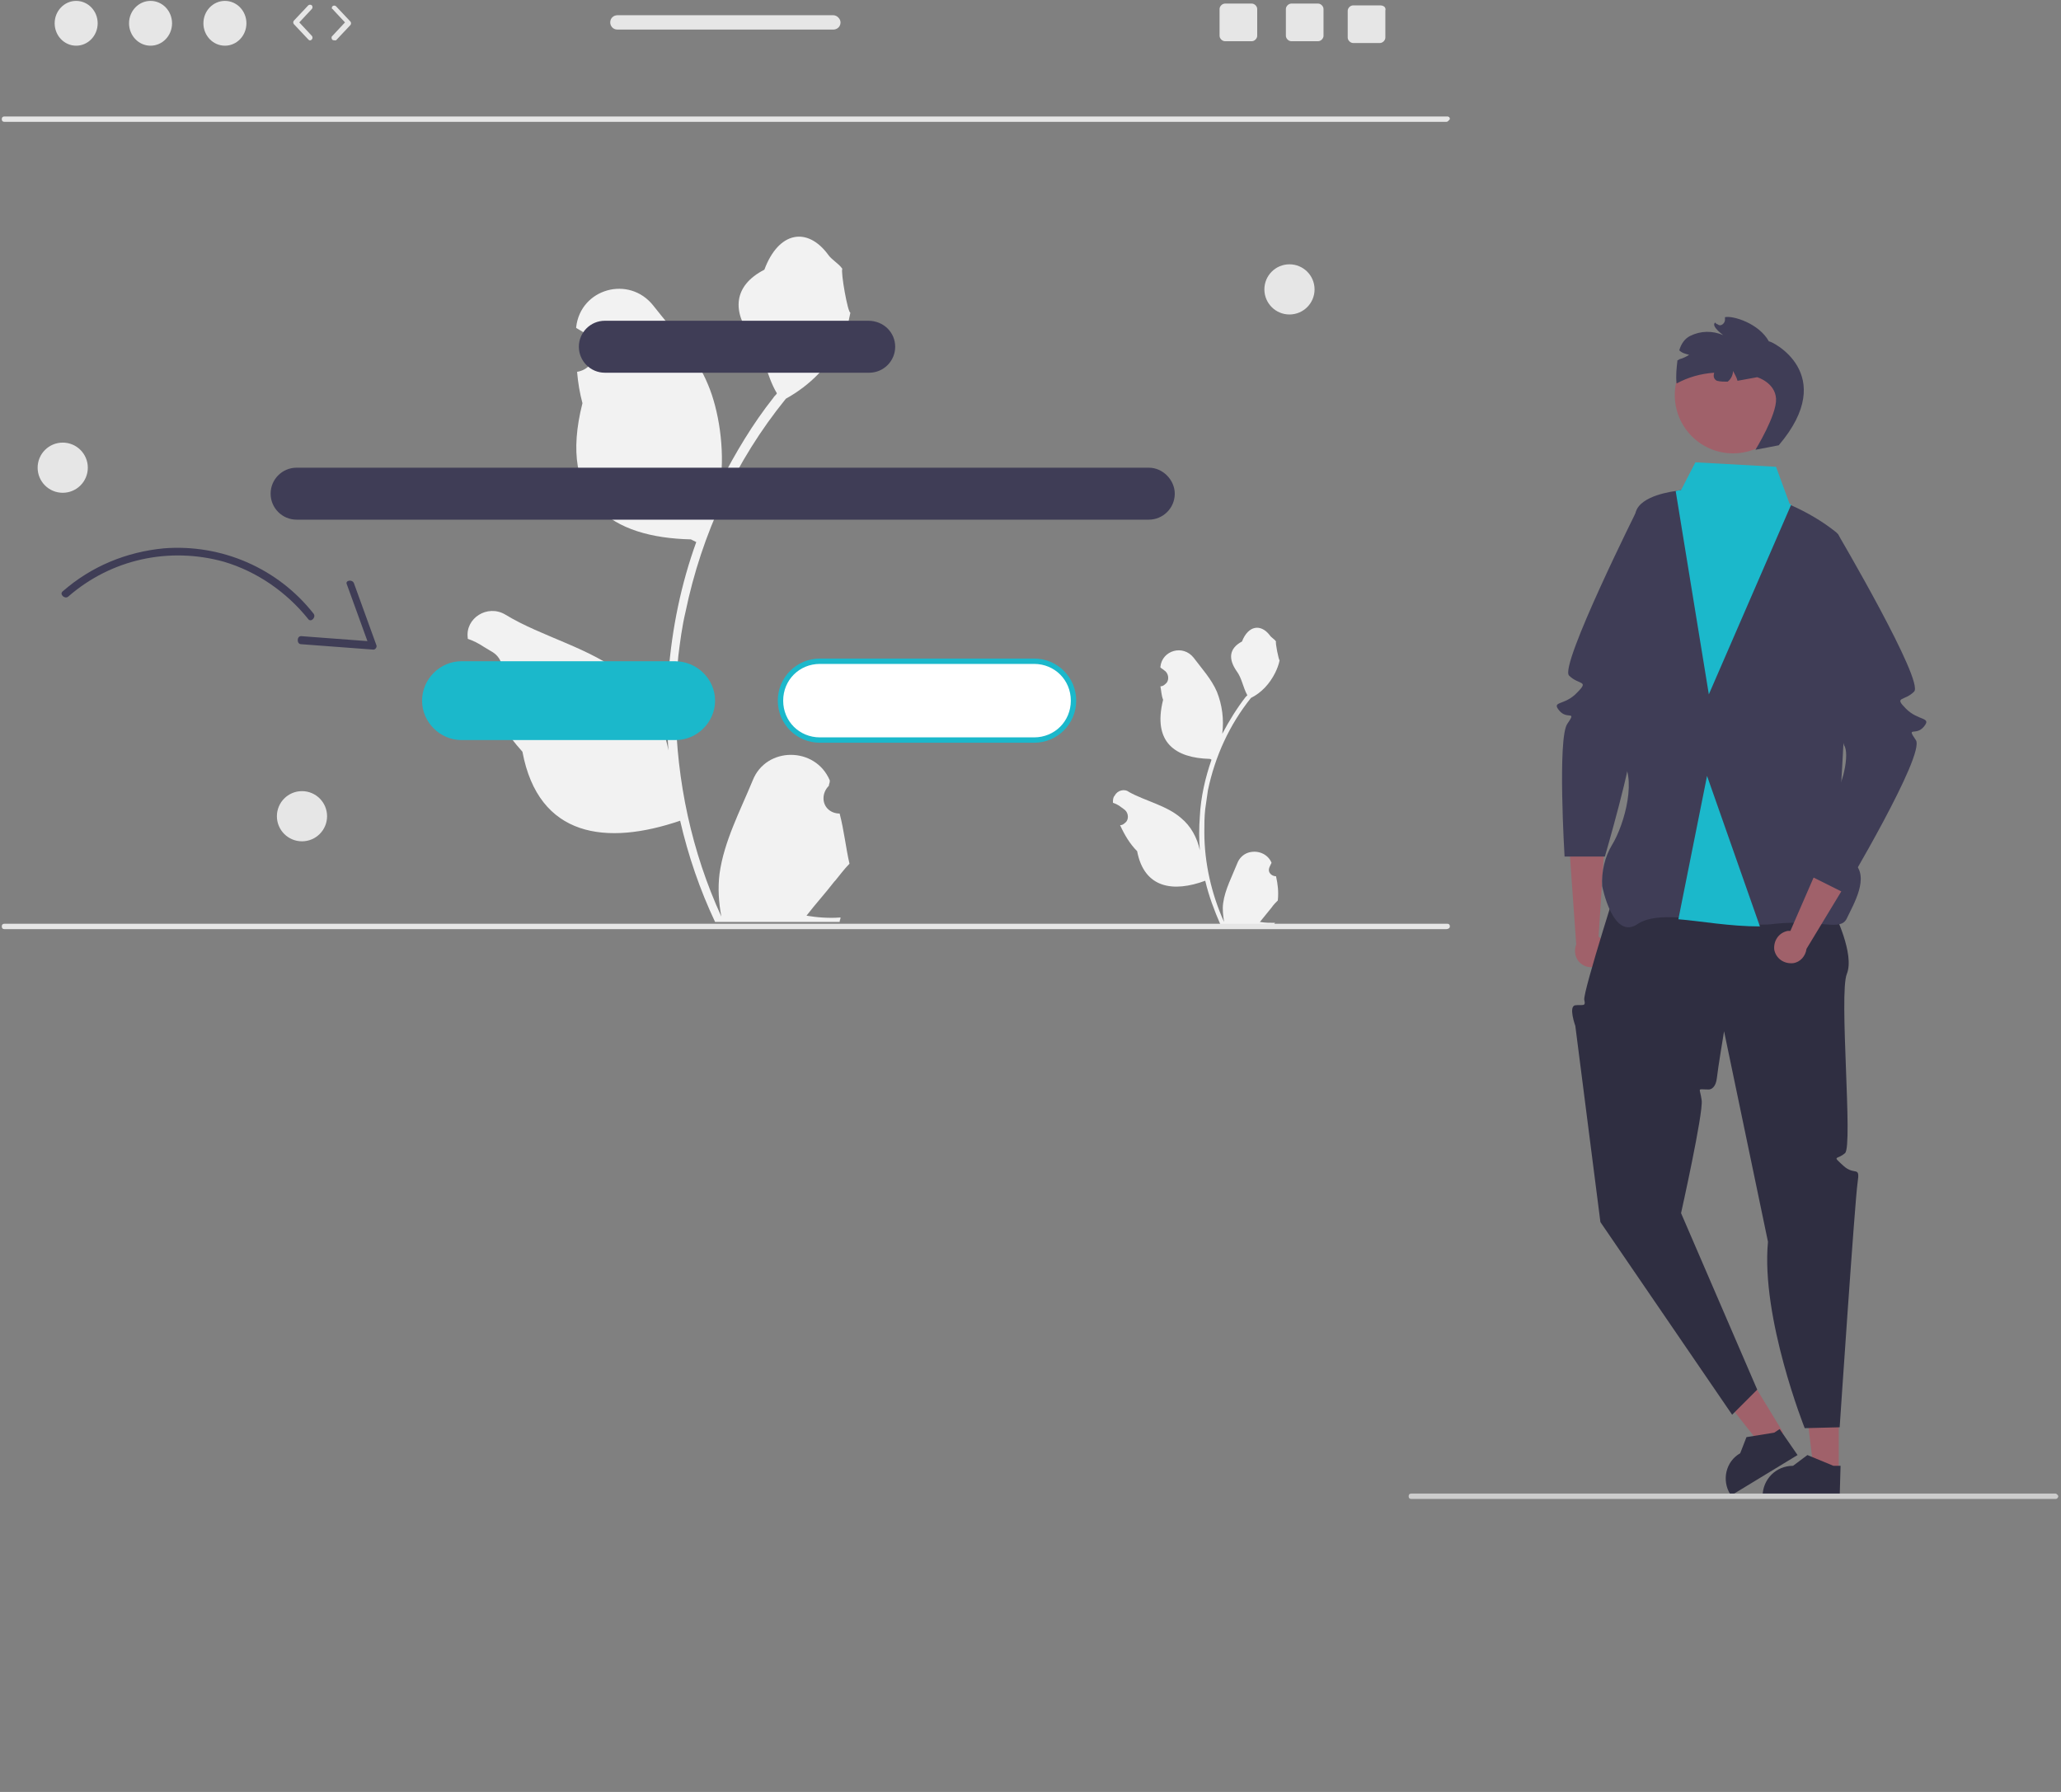 <?xml version="1.0" encoding="utf-8"?>
<!-- Generator: Adobe Illustrator 26.1.0, SVG Export Plug-In . SVG Version: 6.00 Build 0)  -->
<svg version="1.1" id="Layer_1" xmlns="http://www.w3.org/2000/svg" xmlns:xlink="http://www.w3.org/1999/xlink" x="0px" y="0px"
	 viewBox="0 0 230 200" style="enable-background:new 0 0 230 200;" xml:space="preserve">
<rect x="0" y="0" width="230" height="200" fill="#808080" stroke="none"/>
<style type="text/css">
	.st0{fill:#F2F2F2;}
	.st1{fill:#A0616A;}
	.st2{fill:#2F2E41;}
	.st3{fill:#E6E6E6;}
	.st4{fill:#3F3D56;}
	.st5{fill:#1BB8CB;}
	.st6{fill:#FFFFFF;}
	.st7{fill:#CCCCCC;}
</style>
<path class="st0" d="M93.7,90.8c-1,0-1.8-0.7-1.8-1.7c0-0.5,0.2-1,0.6-1.4c0-0.2,0.1-0.3,0.1-0.5c0,0,0-0.1,0-0.1
	c-1.6-3.8-7.1-3.8-8.6,0c-1.4,3.4-3.2,6.8-3.7,10.4c-0.2,1.6-0.1,3.2,0.2,4.8c-3.3-7.2-5-15.1-5.1-23.1c0-2,0.1-4,0.3-6
	c0.2-1.6,0.4-3.2,0.8-4.9c1.8-8.7,5.6-16.9,11.2-23.8c2.7-1.5,4.9-3.7,6.2-6.5c0.5-1,0.8-2,1-3.1c-0.3,0-1.1-4.6-0.9-4.9
	c-0.4-0.6-1.2-1-1.6-1.6c-2.3-3.1-5.5-2.6-7.1,1.7c-3.5,1.8-3.6,4.7-1.4,7.6c1.4,1.8,1.6,4.2,2.8,6.2c-0.1,0.2-0.3,0.3-0.4,0.5
	c-2.3,2.9-4.2,6.1-5.9,9.4c0.5-3.7-0.2-8.1-1.4-10.9c-1.3-3.2-3.9-6-6.1-8.8c-2.7-3.4-8.1-1.9-8.6,2.4c0,0,0,0.1,0,0.1
	c0.3,0.2,0.7,0.4,1,0.6c1.1,0.7,1.4,2.2,0.7,3.3c-0.4,0.6-1,0.9-1.6,1l0,0c0.1,1.2,0.3,2.4,0.6,3.5c-2.8,11,3.3,15,12.1,15.2
	c0.2,0.1,0.4,0.2,0.6,0.3c-1.7,4.7-2.7,9.6-3.1,14.6c-0.2,2.9-0.2,5.9,0,8.8c0,0,0-0.1,0-0.1c-0.6-3.3-2.4-6.2-4.9-8.4
	c-3.8-3.1-9.2-4.3-13.3-6.8c-2-1.2-4.5,0.4-4.2,2.6c0,0,0,0.1,0,0.1c0.6,0.2,1.2,0.5,1.8,0.9c0.3,0.2,0.7,0.4,1,0.6
	c1.1,0.7,1.4,2.2,0.7,3.3c-0.4,0.6-1,0.9-1.6,1l0,0c0,0-0.1,0-0.1,0c1,2.5,2.5,4.8,4.3,6.8c1.8,9.6,9.4,10.5,17.6,7.7h0
	c0.9,3.9,2.2,7.7,3.9,11.3h13.9c0-0.2,0.1-0.3,0.1-0.5c-1.3,0.1-2.6,0-3.8-0.2c1-1.3,2.1-2.5,3.1-3.8c0,0,0,0,0.1-0.1
	c0.5-0.6,1-1.3,1.6-1.9l0,0C94.4,94.7,94.2,92.7,93.7,90.8L93.7,90.8z"/>
<path class="st0" d="M142.4,97.8c-0.4,0-0.8-0.3-0.8-0.7c0-0.2,0.1-0.4,0.2-0.6l0.1-0.2c0,0,0,0,0,0c-0.4-1-1.6-1.5-2.7-1.1
	c-0.5,0.2-0.9,0.6-1.1,1.1c-0.6,1.5-1.4,3-1.6,4.5c-0.1,0.7,0,1.4,0.1,2.1c-1.4-3.1-2.2-6.6-2.2-10c0-0.9,0-1.7,0.1-2.6
	c0.1-0.7,0.2-1.4,0.3-2.1c0.8-3.8,2.4-7.3,4.8-10.3c1.2-0.6,2.1-1.6,2.7-2.8c0.2-0.4,0.4-0.9,0.5-1.4c-0.1,0-0.5-2-0.4-2.1
	c-0.2-0.3-0.5-0.4-0.7-0.7c-1-1.3-2.4-1.1-3.1,0.7c-1.5,0.8-1.5,2-0.6,3.3c0.6,0.8,0.7,1.8,1.2,2.7c-0.1,0.1-0.1,0.1-0.2,0.2
	c-1,1.3-1.8,2.6-2.6,4.1c0.2-1.6,0-3.2-0.6-4.7c-0.6-1.4-1.7-2.6-2.6-3.8c-1.2-1.5-3.5-0.8-3.7,1c0,0,0,0,0,0.1
	c0.1,0.1,0.3,0.2,0.4,0.3c0.5,0.3,0.6,1,0.3,1.4c-0.2,0.2-0.4,0.4-0.7,0.4l0,0c0.1,0.5,0.1,1,0.3,1.5c-1.2,4.8,1.4,6.5,5.2,6.6
	c0.1,0,0.2,0.1,0.2,0.1c-0.7,2-1.2,4.2-1.3,6.3c-0.1,1.3-0.1,2.6,0,3.8l0,0c-0.3-1.4-1-2.7-2.1-3.6c-1.6-1.4-4-1.9-5.8-2.9
	c-0.5-0.4-1.3-0.2-1.6,0.4c-0.2,0.2-0.2,0.5-0.2,0.8c0,0,0,0,0,0c0.3,0.1,0.5,0.2,0.8,0.4c0.1,0.1,0.3,0.2,0.4,0.3
	c0.5,0.3,0.6,1,0.3,1.4c-0.2,0.2-0.4,0.4-0.7,0.4l0,0c0,0,0,0,0,0c0.5,1.1,1.1,2.1,1.9,2.9c0.8,4.2,4.1,4.6,7.6,3.3h0
	c0.4,1.7,1,3.3,1.7,4.9h6c0-0.1,0-0.1,0.1-0.2c-0.6,0-1.1,0-1.7-0.1c0.4-0.5,0.9-1.1,1.3-1.6c0,0,0,0,0,0c0.2-0.3,0.5-0.6,0.7-0.8
	l0,0C142.7,99.5,142.6,98.7,142.4,97.8L142.4,97.8z"/>
<path class="st1" d="M179,107.2c0.6-0.8,0.4-1.9-0.4-2.5c-0.1-0.1-0.2-0.1-0.2-0.2l0.8-12.5l-4.2,0.7l0.9,12.7
	c-0.3,0.8-0.1,1.7,0.6,2.2C177.3,108.2,178.4,108,179,107.2C179,107.2,179,107.2,179,107.2z"/>
<polygon class="st1" points="205.2,164.1 202.4,164.1 201.1,153.3 205.2,153.3 "/>
<path class="st2" d="M205.3,167.1l-8.6,0v-0.1c0-1.9,1.5-3.4,3.4-3.4h0l1.6-1.2l2.9,1.2l0.8,0L205.3,167.1z"/>
<polygon class="st1" points="199,159.9 196.6,161.4 189.8,152.8 193.4,150.7 "/>
<path class="st2" d="M200.6,162.4l-7.4,4.5l-0.1-0.1c-1-1.6-0.5-3.7,1.1-4.6l0,0l0.7-1.8l3.1-0.5l0.6-0.4L200.6,162.4z"/>
<path class="st3" d="M161.4,13.6H0.5c-0.2,0-0.3-0.1-0.3-0.3c0-0.2,0.1-0.3,0.3-0.3h161c0.2,0,0.3,0.1,0.3,0.3
	C161.7,13.4,161.6,13.6,161.4,13.6z"/>
<path class="st4" d="M128.2,52.2H33.1c-1.6,0-2.9,1.3-2.9,2.9c0,1.6,1.3,2.9,2.9,2.9h95.1c1.6,0,2.9-1.3,2.9-2.9
	C131.1,53.6,129.8,52.2,128.2,52.2C128.2,52.2,128.2,52.2,128.2,52.2z"/>
<path class="st4" d="M96.9,35.8H67.5c-1.6,0-2.9,1.3-2.9,2.9c0,1.6,1.3,2.9,2.9,2.9h29.5c1.6,0,2.9-1.3,2.9-2.9
	C99.9,37.1,98.6,35.8,96.9,35.8C96.9,35.8,96.9,35.8,96.9,35.8z"/>
<ellipse class="st3" cx="8.5" cy="2.6" rx="2.4" ry="2.5"/>
<ellipse class="st3" cx="16.8" cy="2.6" rx="2.4" ry="2.5"/>
<ellipse class="st3" cx="25.1" cy="2.6" rx="2.4" ry="2.5"/>
<path class="st3" d="M34.6,4.5c-0.1,0-0.1,0-0.2-0.1l-1.6-1.7c-0.1-0.1-0.1-0.3,0-0.4l1.6-1.7c0.1-0.1,0.3-0.1,0.4,0
	c0.1,0.1,0.1,0.3,0,0.4l-1.4,1.5l1.4,1.5c0.1,0.1,0.1,0.3,0,0.4C34.7,4.5,34.7,4.5,34.6,4.5L34.6,4.5z"/>
<path class="st3" d="M37.3,4.5c-0.2,0-0.3-0.1-0.3-0.3c0-0.1,0-0.1,0.1-0.2l1.4-1.5l-1.4-1.5C37,1,37,0.8,37.1,0.7
	c0.1-0.1,0.3-0.1,0.4,0c0,0,0,0,0,0l1.6,1.7c0.1,0.1,0.1,0.3,0,0.4l-1.6,1.7C37.5,4.5,37.4,4.5,37.3,4.5z"/>
<path class="st3" d="M147.1,0.4h-3c-0.3,0-0.6,0.3-0.6,0.6c0,0,0,0,0,0v3c0,0.3,0.3,0.6,0.6,0.6c0,0,0,0,0,0h3
	c0.3,0,0.6-0.3,0.6-0.6V1C147.7,0.7,147.4,0.4,147.1,0.4z"/>
<path class="st3" d="M139.7,0.4h-3c-0.3,0-0.6,0.3-0.6,0.6c0,0,0,0,0,0v3c0,0.3,0.3,0.6,0.6,0.6c0,0,0,0,0,0h3
	c0.3,0,0.6-0.3,0.6-0.6V1C140.3,0.7,140,0.4,139.7,0.4z"/>
<path class="st3" d="M154,0.6h-3c-0.3,0-0.6,0.3-0.6,0.6c0,0,0,0,0,0v3c0,0.3,0.3,0.6,0.6,0.6c0,0,0,0,0,0h3c0.3,0,0.6-0.3,0.6-0.6
	v-3C154.7,0.8,154.4,0.6,154,0.6z"/>
<path class="st3" d="M93,1.7H68.9c-0.4,0-0.8,0.3-0.8,0.8c0,0.4,0.3,0.8,0.8,0.8c0,0,0,0,0,0H93c0.4,0,0.8-0.3,0.8-0.8
	C93.8,2.1,93.4,1.7,93,1.7z"/>
<path class="st5" d="M75.3,73.8H51.5c-2.4,0-4.4,2-4.4,4.4s2,4.4,4.4,4.4h23.9c2.4,0,4.4-2,4.4-4.4S77.8,73.8,75.3,73.8z"/>
<path class="st6" d="M115.4,73.8H91.5c-2.4,0-4.4,2-4.4,4.4s2,4.4,4.4,4.4h23.9c2.4,0,4.4-2,4.4-4.4S117.8,73.8,115.4,73.8z"/>
<path class="st5" d="M115.4,82.9H91.5c-2.6,0-4.7-2.1-4.7-4.7c0-2.6,2.1-4.7,4.7-4.7h23.9c2.6,0,4.7,2.1,4.7,4.7
	C120.1,80.8,118,82.9,115.4,82.9z M91.5,74.1c-2.3,0-4.1,1.8-4.1,4.1s1.8,4.1,4.1,4.1h23.9c2.3,0,4.1-1.8,4.1-4.1s-1.8-4.1-4.1-4.1
	H91.5z"/>
<path class="st3" d="M161.4,103.7H0.5c-0.2,0-0.3-0.1-0.3-0.3s0.1-0.3,0.3-0.3h161c0.2,0,0.3,0.1,0.3,0.3S161.6,103.7,161.4,103.7z"
	/>
<circle class="st3" cx="7" cy="52.2" r="2.8"/>
<circle class="st3" cx="143.9" cy="32.3" r="2.8"/>
<circle class="st3" cx="33.7" cy="91.1" r="2.8"/>
<path class="st4" d="M7,66c3.2-2.8,7.1-4.4,11.3-4.8c6.4-0.5,12.7,2.2,16.7,7.3c0.3,0.4-0.3,1-0.6,0.6c-2.4-3-5.7-5.3-9.4-6.4
	c-6.1-1.7-12.6-0.3-17.4,3.9C7.2,66.9,6.6,66.3,7,66L7,66z"/>
<path class="st4" d="M39.5,65.1L42,72c0.1,0.2-0.1,0.5-0.3,0.5c0,0-0.1,0-0.1,0l-8-0.6c-0.5,0-0.5-0.9,0-0.9l8,0.6l-0.4,0.5
	l-2.5-6.9C38.5,64.8,39.3,64.6,39.5,65.1L39.5,65.1z"/>
<path class="st2" d="M204.7,101.9c0,0,2.3,4.6,1.4,6.8c-0.9,2.2,0.7,19.2-0.2,20c-0.9,0.8-1.5,0.2-0.2,1.4s1.9-0.1,1.6,1.9
	c-0.3,2-2,27.3-2,27.3l-3.9,0.1c0,0-4.9-12.3-4.1-20.8l-4.9-23.5c0,0-0.7,4.2-0.8,5.2c-0.1,1-0.6,1.3-0.9,1.3c-1.4,0-1-0.3-0.8,1.2
	c0.2,1.4-2.3,12.6-2.3,12.6l8.5,19.7l-2.8,2.8l-14.7-21.5l-2.8-21.9c0,0-0.8-2.2,0-2.3c0.8-0.1,1.2,0.2,1-0.6
	c-0.2-0.8,4.3-14.8,4.3-14.8L204.7,101.9z"/>
<path class="st4" d="M206.1,102.5c-0.7,1.5-2.9,0.1-8,0.6c-0.6,0.1-1.2,0.1-1.7,0.1c-3.4,0-6.6-0.6-9.1-0.8c-1.8-0.1-3.4,0-4.5,0.7
	c-2.8,2-4-4.2-4-4.2c-0.1-1.6,0.3-3.3,1.1-4.6c1.4-2.3,2.9-7.7,0.9-9.7c-2-2-2.2-5.1-1.4-6c0.8-0.9,3.5-18,3.1-20.7
	c-0.3-2.2,3.1-2.9,4.5-3.1c0.4-0.1,0.6-0.1,0.6-0.1l3.4,0.6l4.8,0.9l3.9,0.1c0,0,0.1,0,0.2,0.1c1.8,0.8,3.5,1.8,5,3
	c2.3,1.7,0.6,27.5,0.6,27.5s-0.3,7.7,1.4,9.4C208.7,97.9,206.8,101,206.1,102.5z"/>
<path class="st4" d="M189.3,56.4l-6.5,0.3c0,0-8.8,17.6-7.7,18.7c1.1,1.1,2.3,0.5,0.9,1.9c-1.4,1.5-2.9,0.9-2,2
	c0.9,1.1,2-0.1,0.9,1.5c-1.1,1.6-0.3,14.8-0.3,14.8h4.5c0,0,3.2-11,2.9-12.4c-0.3-1.3-0.3-2.5,0-2.9C182.2,80,189.3,56.4,189.3,56.4
	z"/>
<circle class="st1" cx="193.4" cy="44.1" r="6.5"/>
<path class="st4" d="M198.5,49.7l-2.6,0.5c0,0,2.4-3.9,2.3-5.7s-2.1-2.4-2.1-2.4s-1.1,0.2-2.2,0.4c-0.1-0.4-0.3-0.7-0.5-1.1
	c0,0.4-0.2,0.9-0.6,1.2c-0.4,0-0.8,0-1.2-0.1c-0.4-0.2-0.4-0.6-0.3-0.9c-1.5,0.1-2.9,0.5-4.2,1.2c-0.1-0.9,0-1.7,0.1-2.6
	c0.1,0,0.1,0,0.2-0.1c0.4-0.1,0.8-0.3,1.1-0.5c-0.4-0.1-0.8-0.2-1.1-0.5c0.2-0.7,0.6-1.3,1.2-1.6c1.2-0.6,2.5-0.6,3.7-0.1
	c0,0-1.4-1-0.9-1.4c0,0,0.1,0.1,0.1,0.1c0,0,0.1,0.1,0.2,0.1c0.3,0.3,0.8-0.1,0.8-0.5c0,0,0-0.1,0-0.1c0,0,0-0.1,0-0.1
	c0,0,0-0.1,0-0.1c0.9-0.2,3.8,0.7,4.9,2.7C197.6,38,205.3,41.7,198.5,49.7z"/>
<path class="st1" d="M198,106c-0.1-1,0.5-1.9,1.5-2.1c0.1,0,0.2,0,0.3,0l5-11.5l3.4,2.6l-6.6,10.9c-0.1,0.8-0.7,1.5-1.5,1.6
	C199.1,107.6,198.2,107,198,106C198,106,198,106,198,106z"/>
<path class="st4" d="M198.6,59.3l6.5,0.3c0,0,9.7,16.5,8.5,17.6c-1.1,1.1-2.3,0.5-0.9,1.9s2.9,0.9,2,2c-0.9,1.1-2-0.1-0.9,1.5
	c1.1,1.6-8.1,17-8.1,17l-4-2c0,0,3.9-10.2,4.1-11.5c0.3-1.3,0.3-2.5,0-2.9C205.7,82.8,198.6,59.3,198.6,59.3z"/>
<path class="st5" d="M199.9,56.3l-9.2,21.2l-3.7-22.7c0.4-0.1,0.6-0.1,0.6-0.1l1.6-3.1l9,0.5l1.5,4.1
	C199.8,56.3,199.8,56.3,199.9,56.3z"/>
<path class="st5" d="M196.4,103.4c-3.4,0-6.6-0.6-9.1-0.8l3.2-16L196.4,103.4z"/>
<path class="st7" d="M157.2,167c0,0.2,0.1,0.3,0.3,0.3c0,0,0,0,0,0h71.9c0.2,0,0.3-0.2,0.3-0.3s-0.2-0.3-0.3-0.3h-71.9
	C157.3,166.7,157.2,166.8,157.2,167C157.2,167,157.2,167,157.2,167z"/>
</svg>
